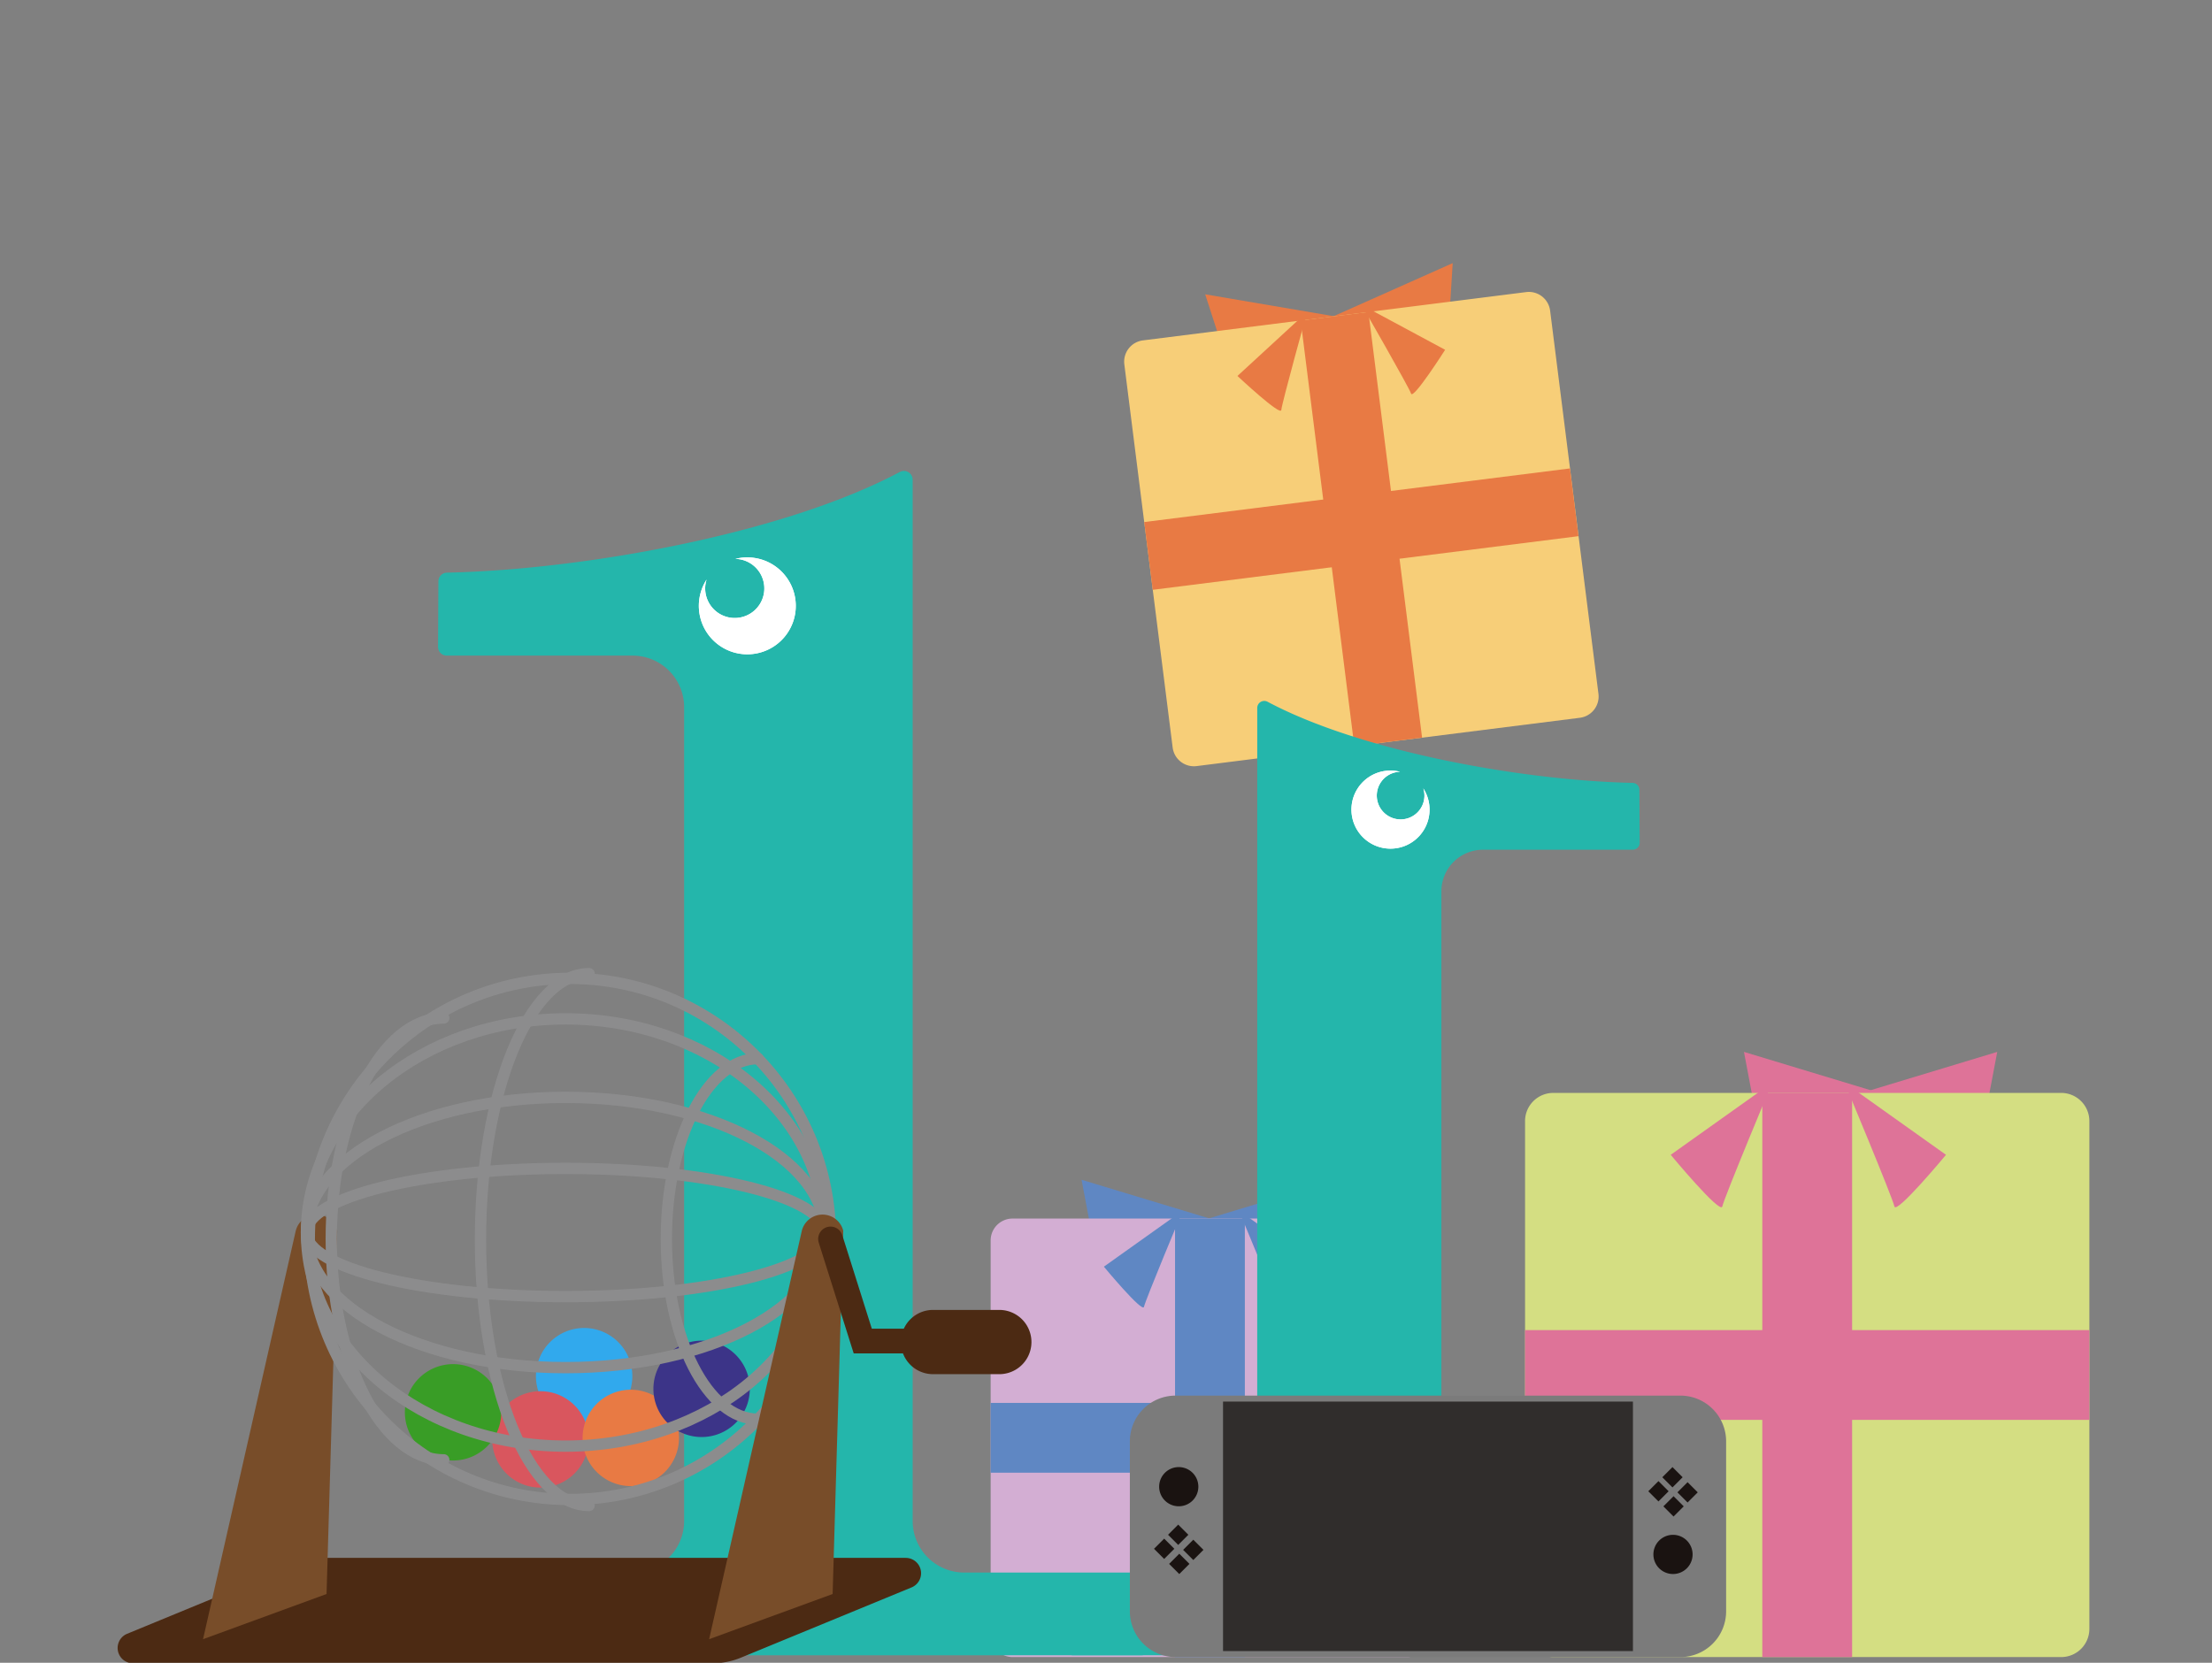 <svg xmlns="http://www.w3.org/2000/svg" xmlns:xlink="http://www.w3.org/1999/xlink" width="395" height="297" viewBox="0 0 395 297">
  <rect x="0" y="0" width="395" height="297" fill="#808080" stroke="none"/>
  <defs>
    <clipPath id="clip-path">
      <rect id="長方形_4" data-name="長方形 4" width="395" height="297" transform="translate(973 -1163)" fill="#fff"/>
    </clipPath>
    <clipPath id="clip-path-2">
      <rect id="長方形_52073" data-name="長方形 52073" width="352.1" height="250.09" fill="none"/>
    </clipPath>
  </defs>
  <g id="マスクグループ_4" data-name="マスクグループ 4" transform="translate(-973 1163)" clip-path="url(#clip-path)">
    <g id="episode_p3_4" transform="translate(994 -1116)">
      <path id="パス_153147" data-name="パス 153147" d="M234.248,114.844l-24.039-7.275,1.739,9.173Z" transform="translate(80.212 33.317)" fill="#de7398"/>
      <path id="パス_153148" data-name="パス 153148" d="M231.4,114.844l24.039-7.275-1.739,9.173Z" transform="translate(80.212 33.317)" fill="#de7398"/>
      <g id="グループ_50902" data-name="グループ 50902">
        <g id="グループ_50901" data-name="グループ 50901" clip-path="url(#clip-path-2)">
          <path id="パス_153149" data-name="パス 153149" d="M289.81,114.449h-90.7a5.036,5.036,0,0,0-5.035,5.034v90.7a5.034,5.034,0,0,0,5.035,5.034h90.7a5.034,5.034,0,0,0,5.035-5.035v-90.7a5.035,5.035,0,0,0-5.035-5.035" transform="translate(57.256 33.764)" fill="#d4de82"/>
          <rect id="長方形_52058" data-name="長方形 52058" width="16.037" height="100.767" transform="translate(293.698 148.213)" fill="#de7398"/>
          <rect id="長方形_52059" data-name="長方形 52059" width="100.767" height="16.037" transform="translate(251.333 190.577)" fill="#de7398"/>
          <path id="パス_153150" data-name="パス 153150" d="M232.288,113.025l-18.126,12.9s8.91,10.753,9.217,9.217,8.91-22.12,8.91-22.12" transform="translate(63.181 33.344)" fill="#de7398"/>
          <path id="パス_153151" data-name="パス 153151" d="M238.123,113.025l18.126,12.9s-8.91,10.753-9.217,9.217-8.91-22.12-8.91-22.12" transform="translate(70.25 33.344)" fill="#de7398"/>
          <path id="パス_153152" data-name="パス 153152" d="M157.121,133.752l-24.2-7.323,1.751,9.233Z" transform="translate(39.214 37.299)" fill="#5f87c3"/>
          <path id="パス_153153" data-name="パス 153153" d="M149.4,133.752l24.2-7.323-1.751,9.233Z" transform="translate(44.074 37.299)" fill="#5f87c3"/>
          <path id="パス_153154" data-name="パス 153154" d="M194.8,131.777H124.3a3.912,3.912,0,0,0-3.912,3.914v70.5A3.912,3.912,0,0,0,124.3,210.1h70.5a3.914,3.914,0,0,0,3.914-3.914v-70.5a3.914,3.914,0,0,0-3.914-3.914" transform="translate(35.515 38.877)" fill="#d3aed3"/>
          <rect id="長方形_52060" data-name="長方形 52060" width="12.466" height="78.327" transform="translate(188.829 170.654)" fill="#5f87c3"/>
          <rect id="長方形_52061" data-name="長方形 52061" width="78.327" height="12.466" transform="translate(155.898 203.583)" fill="#5f87c3"/>
          <path id="パス_153155" data-name="パス 153155" d="M150.085,130.67,136,140.7s6.926,8.358,7.164,7.164,6.926-17.194,6.926-17.194" transform="translate(40.121 38.55)" fill="#5f87c3"/>
          <path id="パス_153156" data-name="パス 153156" d="M154.62,130.67l14.09,10.03s-6.926,8.358-7.164,7.164-6.926-17.194-6.926-17.194" transform="translate(45.616 38.55)" fill="#5f87c3"/>
          <path id="パス_153157" data-name="パス 153157" d="M174.354,8.45,149.968,4.3l2.83,8.749Z" transform="translate(44.243 1.27)" fill="#e87a44"/>
          <path id="パス_153158" data-name="パス 153158" d="M166.65,10.071,189.245,0l-.57,9.178Z" transform="translate(49.165)" fill="#e87a44"/>
          <path id="パス_153159" data-name="パス 153159" d="M210.584,4l-68.438,8.629a3.829,3.829,0,0,0-3.319,4.279l8.629,68.438a3.828,3.828,0,0,0,4.277,3.319l68.438-8.629a3.83,3.83,0,0,0,3.32-4.279l-8.63-68.436A3.829,3.829,0,0,0,210.584,4" transform="translate(40.947 1.172)" fill="#f7ce78"/>
          <rect id="長方形_52062" data-name="長方形 52062" width="12.198" height="76.638" transform="matrix(0.992, -0.125, 0.125, 0.992, 211.262, 10.252)" fill="#e87a44"/>
          <rect id="長方形_52063" data-name="長方形 52063" width="76.638" height="12.198" transform="matrix(0.992, -0.125, 0.125, 0.992, 183.325, 46.248)" fill="#e87a44"/>
          <path id="パス_153160" data-name="パス 153160" d="M166.867,6.713,154.418,18.174s7.745,7.266,7.831,6.078,4.618-17.538,4.618-17.538" transform="translate(45.556 1.98)" fill="#e87a44"/>
          <path id="パス_153161" data-name="パス 153161" d="M171.549,5.765l14.9,8.012s-5.7,8.96-6.077,7.831-8.827-15.843-8.827-15.843" transform="translate(50.61 1.701)" fill="#e87a44"/>
          <path id="パス_153162" data-name="パス 153162" d="M128.942,112.331v-82.1a1.561,1.561,0,0,0-2.292-1.387c-20.631,11-56.342,17.456-80.88,17.987a1.547,1.547,0,0,0-1.518,1.545L44.19,60.081a1.558,1.558,0,0,0,1.558,1.567H78.924a9.21,9.21,0,0,1,9.21,9.209V216.219a9.21,9.21,0,0,1-9.209,9.209H45.753A1.573,1.573,0,0,0,44.181,227v11.627a1.572,1.572,0,0,0,1.572,1.572H169.811a1.571,1.571,0,0,0,1.571-1.572V227a1.572,1.572,0,0,0-1.571-1.572h-31.66a9.209,9.209,0,0,1-9.209-9.209Z" transform="translate(13.034 8.456)" fill="#24b6ab"/>
          <path id="パス_153163" data-name="パス 153163" d="M100.981,51.581a11.627,11.627,0,1,0-13.165,9.851,11.627,11.627,0,0,0,13.165-9.851" transform="translate(22.965 11.298)" fill="#24b6ab"/>
          <path id="パス_153164" data-name="パス 153164" d="M97.369,50.482a8.661,8.661,0,1,0-9.807,7.339,8.661,8.661,0,0,0,9.807-7.339" transform="translate(23.641 11.973)" fill="#24b6ab"/>
          <path id="パス_153165" data-name="パス 153165" d="M90.03,40.674a8.638,8.638,0,0,0-3.358.179,5.488,5.488,0,0,1,.646.049,5.281,5.281,0,1,1-5.98,4.476,5.132,5.132,0,0,1,.2-.833,8.655,8.655,0,1,0,8.5-3.871" transform="translate(23.641 11.974)" fill="#fff"/>
          <path id="パス_153166" data-name="パス 153166" d="M90.03,40.674a8.638,8.638,0,0,0-3.358.179,5.488,5.488,0,0,1,.646.049,5.281,5.281,0,1,1-5.98,4.476,5.132,5.132,0,0,1,.2-.833,8.655,8.655,0,1,0,8.5-3.871" transform="translate(23.641 11.974)" fill="#fff"/>
          <path id="パス_153167" data-name="パス 153167" d="M164.936,127.8V61.649a1.258,1.258,0,0,1,1.847-1.118c16.624,8.859,45.4,14.066,65.174,14.491a1.247,1.247,0,0,1,1.224,1.245l.051,9.433a1.256,1.256,0,0,1-1.256,1.263H205.241a7.421,7.421,0,0,0-7.42,7.419V211.517a7.421,7.421,0,0,0,7.419,7.42h26.731a1.267,1.267,0,0,1,1.267,1.268v9.368a1.267,1.267,0,0,1-1.267,1.268H132a1.267,1.267,0,0,1-1.268-1.268v-9.368A1.267,1.267,0,0,1,132,218.938h25.511a7.421,7.421,0,0,0,7.42-7.419Z" transform="translate(38.57 17.814)" fill="#24b6ab"/>
          <path id="パス_153168" data-name="パス 153168" d="M168.387,78.85A9.369,9.369,0,1,1,179,86.788a9.369,9.369,0,0,1-10.613-7.938" transform="translate(49.649 20.104)" fill="#24b6ab"/>
          <path id="パス_153169" data-name="パス 153169" d="M170.207,77.965a6.979,6.979,0,1,1,7.9,5.914,6.979,6.979,0,0,1-7.9-5.914" transform="translate(50.193 20.648)" fill="#24b6ab"/>
          <path id="パス_153170" data-name="パス 153170" d="M176.122,70.061a6.947,6.947,0,0,1,2.705.144,4.425,4.425,0,0,0-.519.04,4.255,4.255,0,1,0,4.819,3.6,4.2,4.2,0,0,0-.158-.67,6.975,6.975,0,1,1-6.845-3.12" transform="translate(50.193 20.648)" fill="#fff"/>
          <path id="パス_153171" data-name="パス 153171" d="M176.122,70.061a6.947,6.947,0,0,1,2.705.144,4.425,4.425,0,0,0-.519.04,4.255,4.255,0,1,0,4.819,3.6,4.2,4.2,0,0,0-.158-.67,6.975,6.975,0,1,1-6.845-3.12" transform="translate(50.193 20.648)" fill="#fff"/>
          <path id="パス_153172" data-name="パス 153172" d="M74.9,155.478a8.607,8.607,0,1,1-8.607-8.607,8.607,8.607,0,0,1,8.607,8.607" transform="translate(17.017 43.329)" fill="#31a9ed"/>
          <path id="パス_153173" data-name="パス 153173" d="M68.872,164.2a8.607,8.607,0,1,1-8.607-8.607,8.607,8.607,0,0,1,8.607,8.607" transform="translate(15.24 45.903)" fill="#d9565e"/>
          <path id="パス_153174" data-name="パス 153174" d="M81.333,163.994a8.607,8.607,0,1,1-8.607-8.607,8.607,8.607,0,0,1,8.607,8.607" transform="translate(18.917 45.842)" fill="#e87a44"/>
          <path id="パス_153175" data-name="パス 153175" d="M56.826,160.463a8.607,8.607,0,1,1-8.607-8.607,8.607,8.607,0,0,1,8.607,8.607" transform="translate(11.687 44.8)" fill="#399d26"/>
          <path id="パス_153176" data-name="パス 153176" d="M91.1,157.227a8.607,8.607,0,1,1-8.607-8.607,8.607,8.607,0,0,1,8.607,8.607" transform="translate(21.796 43.845)" fill="#3c3488"/>
          <path id="パス_153177" data-name="パス 153177" d="M140.74,178.579H37.26a13.321,13.321,0,0,0-5.074,1L1.7,192.137a2.738,2.738,0,0,0,1.042,5.269h103.48a13.321,13.321,0,0,0,5.074-1l30.487-12.553a2.739,2.739,0,0,0-1.042-5.271" transform="translate(0 52.684)" fill="#4c2a13"/>
          <path id="パス_153178" data-name="パス 153178" d="M28.337,134.118,11.782,207.07,33.837,199l1.9-64.884a3.812,3.812,0,0,0-7.395,0" transform="translate(3.476 38.716)" fill="#784d29"/>
          <circle id="楕円形_256" data-name="楕円形 256" cx="46.539" cy="46.539" r="46.539" transform="translate(34.231 127.755)" fill="none" stroke="#8c8c8d" stroke-linecap="round" stroke-linejoin="round" stroke-width="2.02"/>
          <path id="パス_153179" data-name="パス 153179" d="M69.43,193c-10.71,0-19.392-21.267-19.392-47.5S58.72,98,69.43,98" transform="translate(14.762 28.91)" fill="none" stroke="#8c8c8d" stroke-linecap="round" stroke-linejoin="round" stroke-width="2.02"/>
          <path id="パス_153180" data-name="パス 153180" d="M49.548,183.035c-11.093,0-20.086-17.667-20.086-39.458s8.993-39.459,20.086-39.459" transform="translate(8.692 30.717)" fill="none" stroke="#8c8c8d" stroke-linecap="round" stroke-linejoin="round" stroke-width="2.02"/>
          <path id="パス_153181" data-name="パス 153181" d="M92.058,174.126c-9.053,0-16.391-14.417-16.391-32.2s7.338-32.2,16.391-32.2" transform="translate(22.323 32.37)" fill="none" stroke="#8c8c8d" stroke-linecap="round" stroke-linejoin="round" stroke-width="2.02"/>
          <ellipse id="楕円形_257" data-name="楕円形 257" cx="46.266" cy="11.451" rx="46.266" ry="11.451" transform="translate(33.724 161.695)" fill="none" stroke="#8c8c8d" stroke-linecap="round" stroke-linejoin="round" stroke-width="2.02"/>
          <ellipse id="楕円形_258" data-name="楕円形 258" cx="46.266" cy="24.137" rx="46.266" ry="24.137" transform="translate(33.724 149.009)" fill="none" stroke="#8c8c8d" stroke-linecap="round" stroke-linejoin="round" stroke-width="2.02"/>
          <ellipse id="楕円形_259" data-name="楕円形 259" cx="46.266" cy="38.156" rx="46.266" ry="38.156" transform="translate(33.724 134.989)" fill="none" stroke="#8c8c8d" stroke-linecap="round" stroke-linejoin="round" stroke-width="2.02"/>
          <path id="パス_153182" data-name="パス 153182" d="M98.121,134.118,81.566,207.07,103.621,199l1.895-64.884a3.812,3.812,0,0,0-7.395,0" transform="translate(24.063 38.716)" fill="#784d29"/>
          <path id="パス_153183" data-name="パス 153183" d="M98.306,134.588l5.755,18.238h18.29" transform="translate(29.002 39.706)" fill="none" stroke="#4c2a13" stroke-linecap="round" stroke-miterlimit="10" stroke-width="4.413"/>
          <path id="パス_153184" data-name="パス 153184" d="M125.584,155.855H113.75a5.738,5.738,0,1,1,0-11.476h11.834a5.738,5.738,0,1,1,0,11.476" transform="translate(31.865 42.595)" fill="#4c2a13"/>
          <path id="パス_153185" data-name="パス 153185" d="M237.886,202.9H147.751a8.171,8.171,0,0,1-8.17-8.171V164.37a8.171,8.171,0,0,1,8.171-8.172h90.133a8.171,8.171,0,0,1,8.172,8.173v30.357a8.171,8.171,0,0,1-8.173,8.172" transform="translate(41.179 46.081)" fill="#7b7b7b"/>
          <rect id="長方形_52064" data-name="長方形 52064" width="73.196" height="44.568" transform="translate(197.399 203.346)" fill="#302d2c"/>
          <path id="パス_153186" data-name="パス 153186" d="M150.622,169.558a3.5,3.5,0,1,1-3.5-3.5,3.5,3.5,0,0,1,3.5,3.5" transform="translate(42.37 48.989)" fill="#1a1311"/>
          <rect id="長方形_52065" data-name="長方形 52065" width="2.568" height="2.568" transform="translate(187.577 227.135) rotate(-45)" fill="#1a1311"/>
          <rect id="長方形_52066" data-name="長方形 52066" width="2.568" height="2.568" transform="translate(190.273 229.832) rotate(-45)" fill="#1a1311"/>
          <rect id="長方形_52067" data-name="長方形 52067" width="2.568" height="2.568" transform="translate(185.072 229.64) rotate(-45)" fill="#1a1311"/>
          <rect id="長方形_52068" data-name="長方形 52068" width="2.568" height="2.568" transform="translate(187.769 232.337) rotate(-45)" fill="#1a1311"/>
          <path id="パス_153187" data-name="パス 153187" d="M211.773,178.9a3.5,3.5,0,1,1,3.5,3.5,3.5,3.5,0,0,1-3.5-3.5" transform="translate(62.477 51.746)" fill="#1a1311"/>
          <rect id="長方形_52069" data-name="長方形 52069" width="2.568" height="2.568" transform="translate(276.033 222.061) rotate(-45)" fill="#1a1311"/>
          <rect id="長方形_52070" data-name="長方形 52070" width="2.568" height="2.568" transform="translate(273.336 219.365) rotate(-45)" fill="#1a1311"/>
          <rect id="長方形_52071" data-name="長方形 52071" width="2.568" height="2.568" transform="translate(278.537 219.557) rotate(-45)" fill="#1a1311"/>
          <rect id="長方形_52072" data-name="長方形 52072" width="2.568" height="2.568" transform="translate(275.84 216.861) rotate(-45)" fill="#1a1311"/>
        </g>
      </g>
    </g>
  </g>
</svg>
